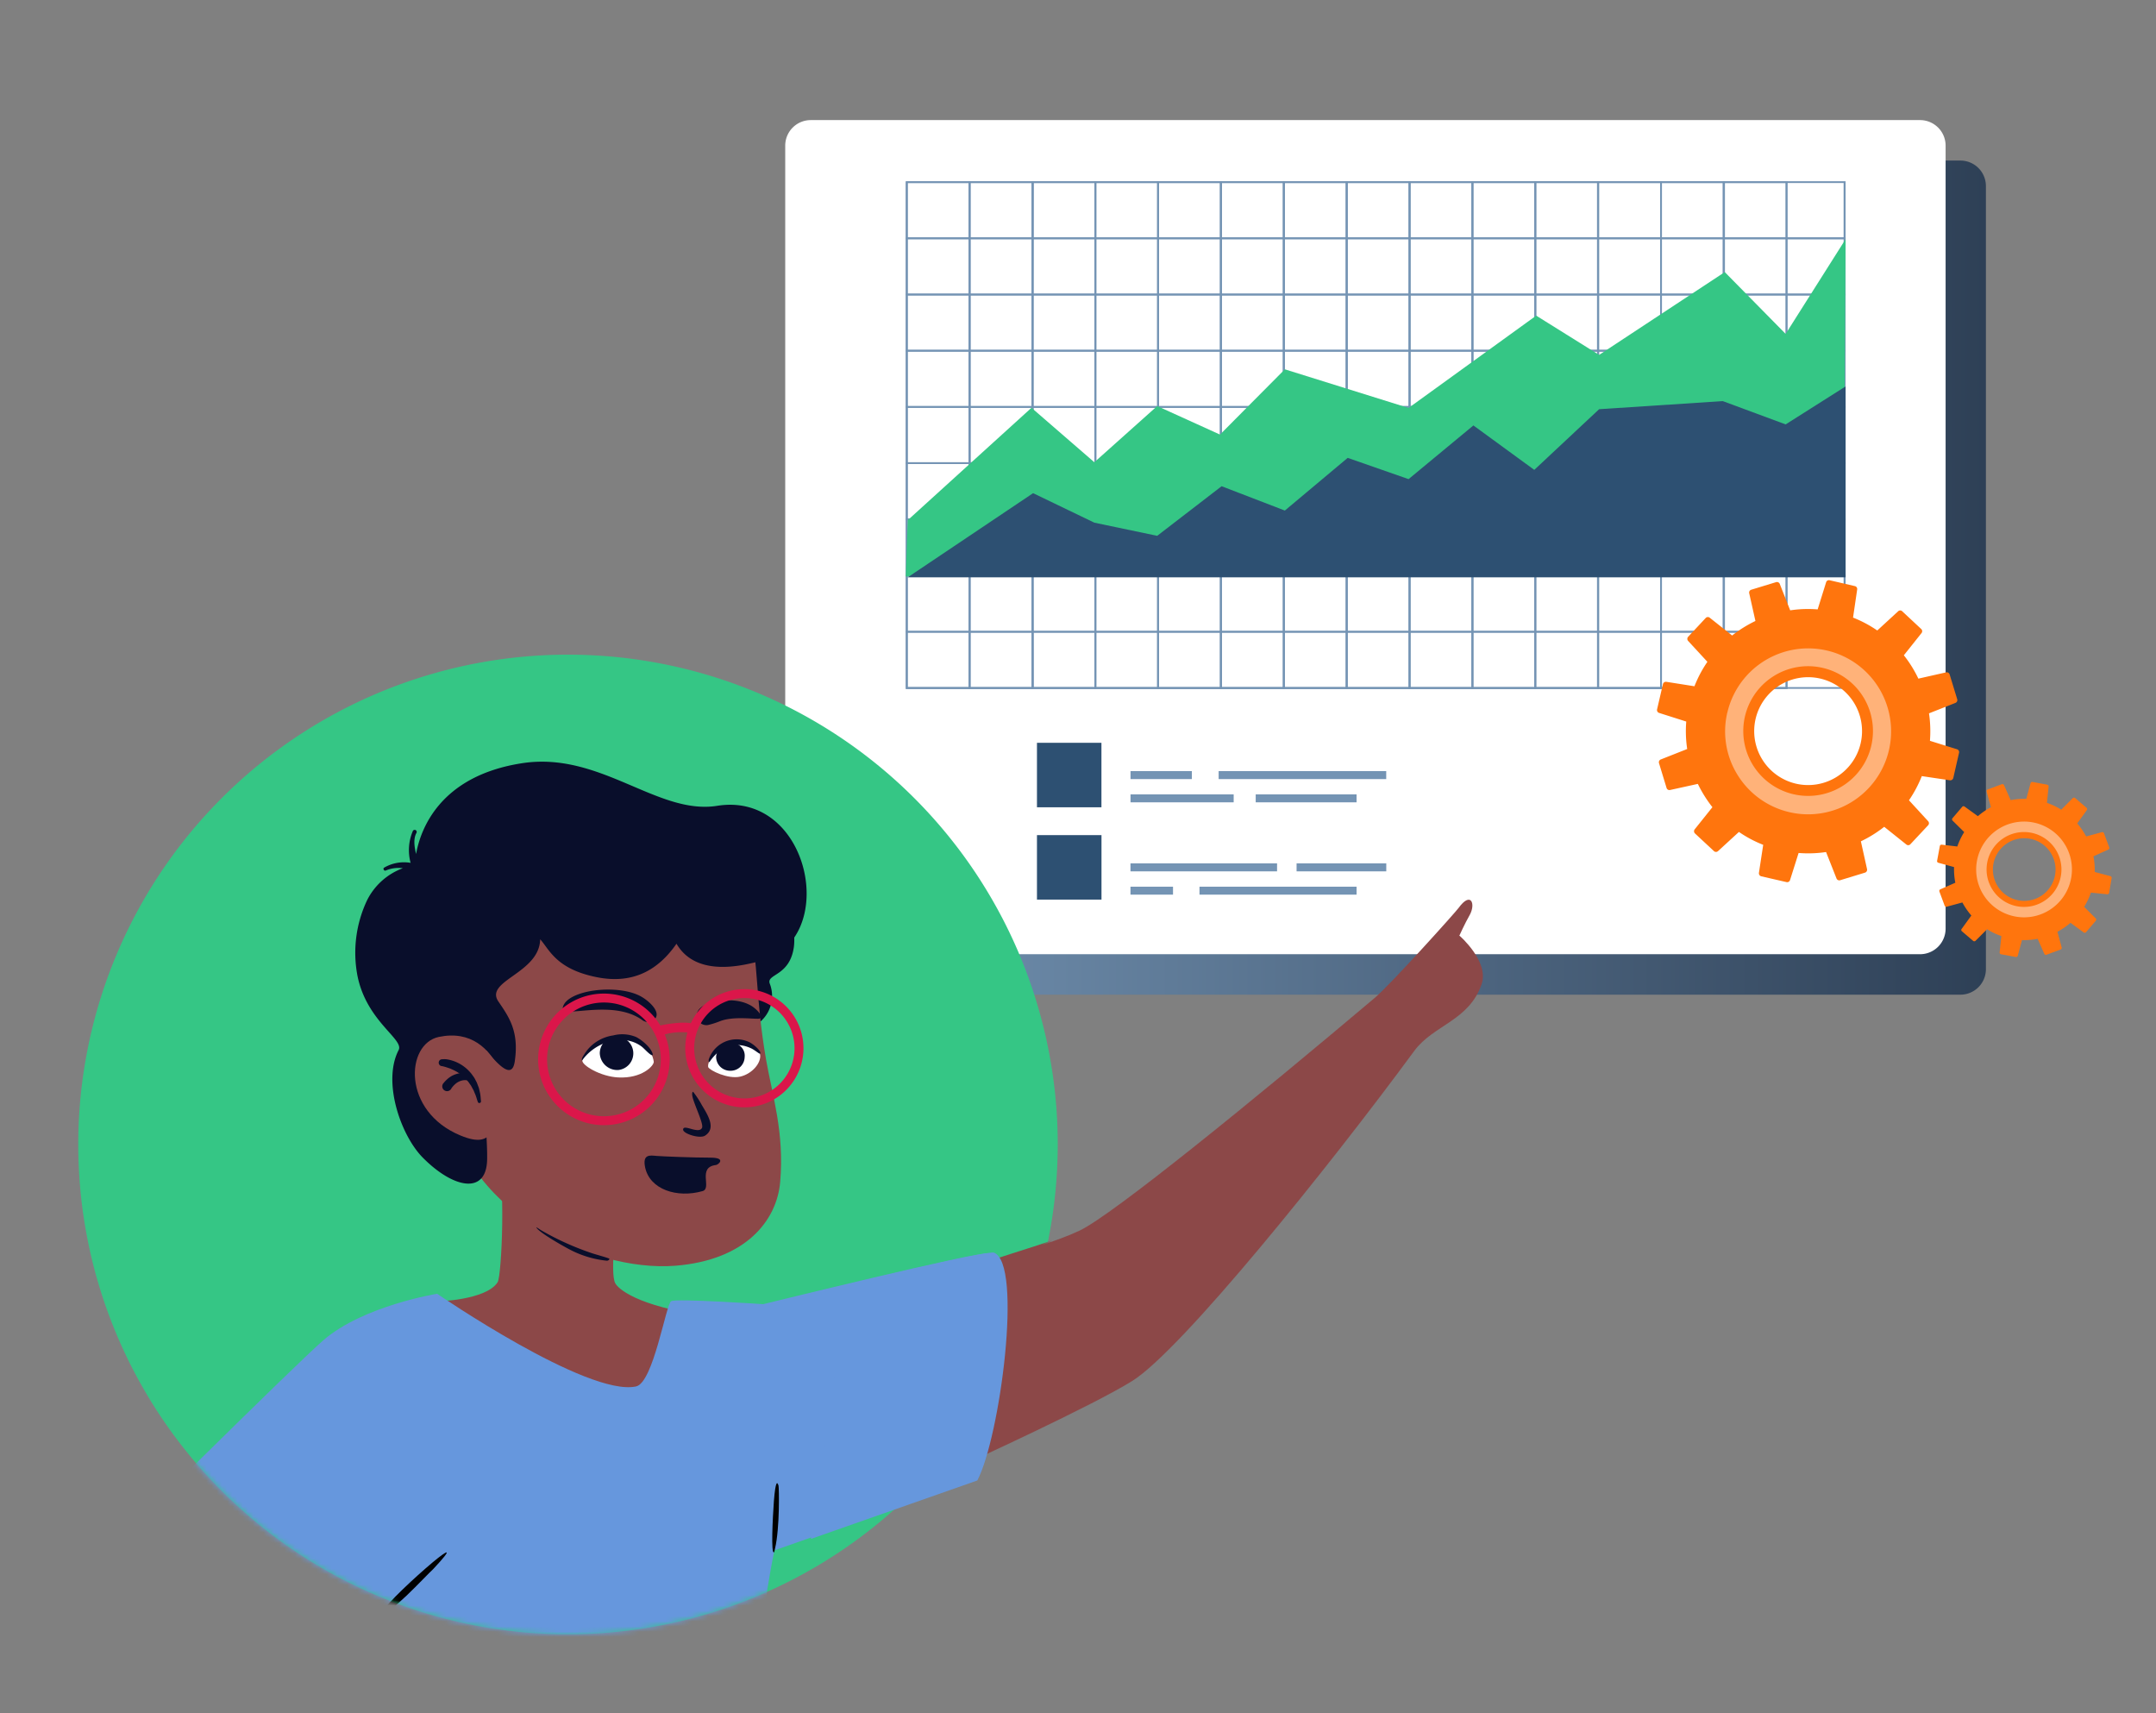 <svg xmlns="http://www.w3.org/2000/svg" xmlns:xlink="http://www.w3.org/1999/xlink" id="guias" viewBox="0 0 412.98 328.08"><rect x="0" y="0" width="412.98" height="328.08" fill="#808080" stroke="none"/><defs><style>.cls-1,.cls-2{fill:#fff;}.cls-1,.cls-10,.cls-11,.cls-12,.cls-14,.cls-2,.cls-3,.cls-5,.cls-6,.cls-8,.cls-9{fill-rule:evenodd;}.cls-2{fill-opacity:0.6;}.cls-3{fill:url(#Degradado_sin_nombre_12);}.cls-4{fill:#7494b4;}.cls-5{fill:#35c685;}.cls-13,.cls-6{fill:#2d5072;}.cls-7{mask:url(#mask);}.cls-8{fill:#8c4848;}.cls-9{fill:#6697dd;}.cls-11{fill:#090e2b;}.cls-12{fill:#db164a;}.cls-14{fill:#ff750d;}.cls-15{fill:#ffb279;}</style><linearGradient id="Degradado_sin_nombre_12" x1="158.14" y1="110.62" x2="380.4" y2="110.62" gradientUnits="userSpaceOnUse"><stop offset="0" stop-color="#7494b4"></stop><stop offset="1" stop-color="#2e4056"></stop></linearGradient><mask id="mask" x="15" y="125" width="267.88" height="268.08" maskUnits="userSpaceOnUse"><g id="masterstickerslaptop-mask-4"><path id="masterstickerslaptop-path-3" class="cls-1" d="M202.61,219a93.81,93.81,0,1,0-93.81,94,93.89,93.89,0,0,0,93.81-94"></path></g></mask></defs><title>GRAFICO-TEXTO-2SECC-HOME</title><path id="Rectangle-Copy-3" class="cls-2" d="M194.66,178.83H314.83a4.05,4.05,0,0,1,4.05,4h0a4,4,0,0,1-4.05,4.05H194.66a4.05,4.05,0,0,1-4-4.05h0A4.06,4.06,0,0,1,194.66,178.83Z"></path><path id="Stroke-1-Copy-3" class="cls-3" d="M375.51,190.5H163a4.89,4.89,0,0,1-4.89-4.89v-150A4.89,4.89,0,0,1,163,30.75H375.51a4.89,4.89,0,0,1,4.89,4.89v150A4.89,4.89,0,0,1,375.51,190.5Z"></path><path id="Stroke-1-Copy-2" class="cls-1" d="M367.78,182.75H155.3a4.89,4.89,0,0,1-4.89-4.9v-150A4.89,4.89,0,0,1,155.3,23H367.78a4.9,4.9,0,0,1,4.9,4.9v150A4.9,4.9,0,0,1,367.78,182.75Z"></path><path class="cls-4" d="M353.14,35.05H173.87V45.47H353.14Zm-179.46-.34H353.52v11.1h-180V34.71Z"></path><path class="cls-4" d="M353.14,45.81H173.87V56.24H353.14Zm-179.46-.34H353.52V56.58h-180V45.47Z"></path><path class="cls-4" d="M353.14,56.58H173.87V67H353.14Zm-179.46-.34H353.52v11.1h-180V56.24Z"></path><path class="cls-4" d="M353.14,67.34H173.87V77.77H353.14ZM173.68,67H353.52V78.1h-180V67Z"></path><path class="cls-4" d="M353.14,78.1H173.87V88.53H353.14Zm-179.46-.33H353.52v11.1h-180V77.77Z"></path><path class="cls-4" d="M353.14,88.87H173.87V99.3H353.14Zm-179.46-.34H353.52v11.1h-180V88.53Z"></path><path class="cls-4" d="M353.14,99.63H173.87v10.43H353.14ZM173.68,99.3H353.52v11.1h-180V99.3Z"></path><path class="cls-4" d="M353.14,110.4H173.87v10.43H353.14Zm-179.46-.34H353.52v11.1h-180v-11.1Z"></path><path class="cls-4" d="M353.14,121.16H173.87v10.43H353.14Zm-179.46-.33H353.52v11.09h-180V120.83Z"></path><path class="cls-4" d="M173.87,35.05v96.54h11.67V35.05Zm-.37,96.71v-97h12.41v97.21H173.5Z"></path><path class="cls-4" d="M185.91,35.05v96.54h11.67V35.05Zm-.37,96.71v-97H198q-.13,48.58,0,97.21H185.54Z"></path><path class="cls-4" d="M198,35.05v96.54h11.67V35.05Zm-.37,96.71v-97H210v97.21H197.58Z"></path><path class="cls-4" d="M210,35.05v96.54h11.67V35.05Zm-.37,96.71v-97H222v97.21H209.62Z"></path><path class="cls-4" d="M222,35.05v96.54h11.66V35.05Zm-.37,96.71v-97h12.41q-.15,48.58,0,97.21H221.66Z"></path><path class="cls-4" d="M234.07,35.05v96.54h11.66V35.05Zm-.38,96.71v-97h12.42v97.21H233.69Z"></path><path class="cls-4" d="M246.11,35.05v96.54h11.66V35.05Zm-.38,96.71v-97h12.42v97.21H245.73Z"></path><path class="cls-4" d="M258.15,35.05v96.54h11.66V35.05Zm-.38,96.71v-97h12.42v97.21H257.77Z"></path><path class="cls-4" d="M270.19,35.05v96.54h11.66V35.05Zm-.38,96.71v-97h12.42v97.21H269.81Z"></path><path class="cls-4" d="M282.23,35.05v96.54h11.66V35.05Zm-.38,96.71v-97h12.42v97.21H281.85Z"></path><path class="cls-4" d="M294.27,35.05v96.54h11.65V35.05Zm-.38,96.71v-97H306.3v97.21H293.89Z"></path><path class="cls-4" d="M306.3,35.05v96.54H318V35.05Zm-.38,96.71v-97h12.41v97.21H305.93Z"></path><path class="cls-4" d="M318.34,35.05v96.54H330V35.05ZM318,131.76v-97h12.41v97.21H318Z"></path><path class="cls-4" d="M330.38,35.05v96.54H342V35.05ZM330,131.76v-97h12.42v97.21H330Z"></path><polygon class="cls-5" points="173.87 99.63 197.58 78.1 209.62 88.53 221.66 77.77 233.69 83.23 246.11 70.73 269.81 78.13 294.26 60.45 306.31 67.97 330.38 52.11 342.04 63.95 353.52 45.81 353.14 110.4 173.5 110.4 173.87 99.63"></polygon><polygon class="cls-6" points="173.87 110.57 197.89 94.45 209.62 100.1 221.66 102.62 234 93.12 246.11 97.78 258.15 87.69 269.81 91.76 282.23 81.48 293.89 89.99 306.31 78.37 330 76.82 342.04 81.28 353.52 74.01 353.52 110.57 173.87 110.57"></polygon><g id="Face-Copy"><g id="Mask-2" data-name="Mask"><path id="masterstickerslaptop-path-3-2" data-name="masterstickerslaptop-path-3" class="cls-5" d="M202.61,219a93.81,93.81,0,1,0-93.81,94,93.89,93.89,0,0,0,93.81-94"></path></g><g class="cls-7"><g id="Character-1"><g id="Master_Character_Avatar" data-name="Master/Character/Avatar"><g id="Master_Character_Kneeling" data-name="Master/Character/Kneeling"><g id="Upper_Body_Sitting" data-name="Upper Body/Sitting"><g id="Upper_Body_Sitting_Pointing_Up_2" data-name="Upper Body/Sitting/Pointing Up 2"><path id="hand-2" class="cls-8" d="M278.42,179.38s1.06-2.36,2-4c1.19-2.14.24-4.62-2.13-1.35-.64.88-13.06,14.69-16.09,17.25-22.8,19.25-50.13,41.51-56.5,44.53-8.91,4.23-24.18,6.56-31.92,13.44-3.77,3.35,10.7,30.94,10.7,30.94s23.75-10.84,31.33-15.59c9.44-5.92,37.6-40.9,54-63.2,3.64-5,10.46-5.73,12.89-12.77,1.5-4.32-4.21-9.28-4.21-9.28"></path><path id="Fill-4" class="cls-8" d="M118.13,233.86s-1.33,9.93-.28,11.9c.52,1,4.06,4.39,17.49,6.25,1.49,1.58-5.65,17.43-8.44,20.07s-11.74,4-28.77-9.48-14.57-13.34-14.57-13.34,9.54-.21,11.76-3.69c.78-1.22,1.64-19.85-.24-25.47s23,13.76,23,13.76"></path><path id="Fill-8" class="cls-9" d="M53.83,322.82c6.6-5.33,19.5-14.4,19.5-14.4s-26.82,75.5-21.28,84.28c1.5,2.39,14.52-7.06,33.64-10,31.43-4.83,66.94-7.75,63.55-17.65-9.67-28.23-.9-68.13-.9-68.13l37.74-13.26c4.35-8.11,8.83-41.64,3.18-43.6-1.49-.52-43.06,9.71-43.06,9.71s-16.61-1.12-17.63-.57-3.4,15.63-6.74,16.33c-9.32,2-38.09-17.75-38.09-17.75s-14.13,2.26-21.8,8.9c-5.27,4.55-41.71,40.7-41.71,40.7S47.22,328.14,53.83,322.82Z"></path><path id="Fill-10" class="cls-10" d="M73.19,308.76c.74-1.5,6.31-6.72,9.72-9.57,2.83-2.35,4.18-3.07.06,1.33-1.49,1.34-8.7,9.31-9.78,8.24"></path><path id="Fill-12" class="cls-10" d="M149.12,284.49c.11.4.27,8.11-.66,12.07-.08.33-.12.71-.22.75-.57.22-.24-6.5,0-9.82.32-4.09.67-3.67.87-3"></path></g></g><g id="Head"><g id="Head_Short_Dark" data-name="Head/Short Dark"><path id="hair" class="cls-11" d="M149.83,166.72s2.84,10.4,2.23,14.68c-.8,5.58-5.22,5.09-4.63,6.93a6.52,6.52,0,0,1-3.61,8.45,67.21,67.21,0,0,1-1.06-12.17,45.44,45.44,0,0,0-1-10.5Z"></path><path id="face" class="cls-8" d="M129.39,242.41c13.51-1.09,19.4-8.68,20.05-16,.84-9.52-1.51-16.62-2.72-23.58-4.16-24.14,2.53-28.88-19.66-33.33-11.62-2.33-37.22.74-43.51,15.61-2.45,5.81,1.45,16,2.14,24.4C87.47,231.28,113,243.73,129.39,242.41Z"></path><path id="hair-2" data-name="hair" class="cls-11" d="M100,146.17C84.11,148.62,80.51,159,79.7,163.56c-.33-1.39-.56-2.92.08-4.06a.39.39,0,0,0-.7-.35,9.33,9.33,0,0,0-.43,6.1,7.55,7.55,0,0,0-5.05.91c-.35.2,0,.74.32.55a6.29,6.29,0,0,1,3.24-.43,12.5,12.5,0,0,0-6.82,6.08,23.49,23.49,0,0,0-1.87,14.51c1.75,8.78,9,12.16,7.88,14.25-3.13,6.07.4,16.26,4.58,20.53,5.9,6,12.27,7.25,12.38.39s-1.93-19.67-.17-20.89c3.48,4.31,5.08,4.84,5.47,2.07.82-5.69-1.07-8.38-3.14-11.41-2.74-4,7.85-5.36,8-11.92,1.6,1.75,2.81,5.12,9.11,6.85,5.3,1.46,11.82,1.5,17-6,3.93,6.71,13.24,4,16.1,3.31,15.21-3.91,9.69-32.61-8.32-29.72C125.91,156.14,115,143.85,100,146.17Z"></path><path id="ear" class="cls-8" d="M95.72,205c-1.92-4.17-5.52-7.69-11.66-6.41-6.35,1.33-7.12,14.22,4.15,18.88,3.48,1.44,4.72.75,5.68-.2,2.24-2.23,2.69-10.4,1.83-12.27"></path><path id="Fill-9" class="cls-11" d="M85.44,202.86a6.2,6.2,0,0,1,.75.14,7.37,7.37,0,0,1,1.45.52,7.51,7.51,0,0,1,2.45,1.88,4.71,4.71,0,0,1,.47.61,3.92,3.92,0,0,1,.42.64l.35.67.27.71.13.35.09.37c.06.24.11.48.16.72.08.48.11,1,.15,1.45a.31.31,0,0,1-.29.33.3.3,0,0,1-.31-.2v0c-.16-.44-.27-.88-.43-1.3l-.26-.62-.13-.31-.16-.29-.31-.58-.38-.54a3.13,3.13,0,0,0-.4-.5,4.79,4.79,0,0,0-.43-.47A7.65,7.65,0,0,0,87,205c-.19-.1-.39-.18-.58-.27s-.4-.16-.6-.22a8.77,8.77,0,0,0-1.2-.34l-.07,0a.66.66,0,0,1-.5-.79.64.64,0,0,1,.63-.51A5,5,0,0,1,85.44,202.86Z"></path><path id="Fill-11" class="cls-11" d="M89.43,206.88l-.17,0a2.29,2.29,0,0,0-.45,0,3,3,0,0,0-.91.27,3.11,3.11,0,0,0-.79.55,4.54,4.54,0,0,0-.64.74l0,0A.92.92,0,1,1,85,207.39l.07-.09a5.88,5.88,0,0,1,1-.94,4.6,4.6,0,0,1,1.27-.64,4.26,4.26,0,0,1,1.42-.22,3.18,3.18,0,0,1,.74.09,2.64,2.64,0,0,1,.4.13,1.24,1.24,0,0,1,.51.41.62.62,0,0,1-.16.84.61.61,0,0,1-.84-.17C89.48,206.92,89.49,206.88,89.43,206.88Z"></path><path id="Fill-13" class="cls-11" d="M109.08,239.28c-1.52-.8-5.36-3-6.2-4-.44-.53.2,0,.93.43a53.43,53.43,0,0,0,9.72,4.35c.42.14,3.1.89,3.18,1s-.15.39-.46.39A19.4,19.4,0,0,1,109.08,239.28Z"></path></g></g><g id="Expressions"><g id="Expressions_Happy" data-name="Expressions/Happy"><g id="eye1"><path id="Fill-1" class="cls-11" d="M107.81,192.93c.76-3.41,10.74-4.6,15.13-2,1.52.9,4.34,3.38,1.85,4.73a2,2,0,0,1-1.85-.36C117,191.18,107.28,195.31,107.81,192.93Z"></path><path id="Fill-6" class="cls-1" d="M115.91,199.09c-2.26.64-4.19,2.46-4.37,4-.11.91,3.45,3.09,6.89,3.26,4.53.23,6.81-2.22,6.8-3C124.92,200.93,122.2,197.31,115.91,199.09Z"></path><path id="Fill-8-2" data-name="Fill-8" class="cls-11" d="M122.91,200.44c-3.48-2.63-8.87-.91-11.37,2.61-.15.19-.11-.27,0-.48a7.86,7.86,0,0,1,5.93-4.27,6.9,6.9,0,0,1,4.43.33,8.78,8.78,0,0,1,2.37,1.92c.61.69,1.13,1.88.42,1.46C124.13,201.68,123.37,200.79,122.91,200.44Z"></path><path id="Fill-10-2" data-name="Fill-10" class="cls-11" d="M118.39,204.93a3.21,3.21,0,1,0-3.5-3.19A3.36,3.36,0,0,0,118.39,204.93Z"></path></g><g id="eye2"><path id="Fill-4-2" data-name="Fill-4" class="cls-11" d="M143.42,192.37c1.43.63,3.34,2.74,1.75,2.74s-5-.45-7.33.5a16.76,16.76,0,0,1-2.22.7,1.84,1.84,0,0,1-1.54-3.18C135.55,191.63,140.51,190.91,143.42,192.37Z"></path><path id="Fill-12-2" data-name="Fill-12" class="cls-1" d="M141.8,206.19c2.29-.53,4-2.61,3.81-4.16-.37-2.06-4.34-3.38-6.56-2.25s-3.58,3.6-3.4,4.58C135.91,205,139.46,206.74,141.8,206.19Z"></path><path id="Fill-14" class="cls-11" d="M139.9,205.07a2.69,2.69,0,0,0,2.74-2.63,2.39,2.39,0,0,0-2.74-2.62,2.78,2.78,0,0,0-2.73,2.62A2.68,2.68,0,0,0,139.9,205.07Z"></path><path id="Fill-22" class="cls-11" d="M135.73,203a5.64,5.64,0,0,1,7.88-3.37,6.57,6.57,0,0,1,1.67,1.35c.49.57.42.87.22.81s-1-.72-1.59-1c-2.87-1.36-5.85-.6-8,2.59-.11.17-.21-.2-.15-.39"></path></g><path id="Fill-18" class="cls-11" d="M137.15,223.12c-3.66.42-.69,4.49-2.59,5-4.85,1.38-10.13-.29-11-4.61-.5-2.54,1-2.23,2.2-2.13s7.11.33,10.29.33S137.6,223.06,137.15,223.12Z"></path><path id="nose" class="cls-11" d="M132.77,209.1a17.83,17.83,0,0,1,1.67,2.55c1.29,2.12,2.71,4.48.62,5.84-1,.66-4.21-.36-4.21-1.14,0-1.18,2.91.9,3.6-.3.4-.61-1.11-3.7-1.68-5.54C132.45,209.49,132.6,209.1,132.77,209.1Z"></path></g></g><g id="Glass"><g id="Glass_Round_Black" data-name="Glass/Round Black"><path id="Fill-1-2" data-name="Fill-1" class="cls-12" d="M128.28,203.1a12.6,12.6,0,1,1,0-.42v.42Zm-1.71-.39a10.89,10.89,0,1,0,0,.36v-.36Z"></path><path id="Fill-3" class="cls-12" d="M153.9,200.94a11.32,11.32,0,1,1,0-.37v.37Zm-1.71-.34a9.61,9.61,0,1,0,0,.31v-.31Z"></path><path id="Stroke-7" class="cls-12" d="M132.49,196a.91.91,0,0,1,.63,1.1.86.86,0,0,1-1,.69,11.89,11.89,0,0,0-5,.38c-.82.21-1.17,0-1.31-.52a1,1,0,0,1,.58-1.23C126.86,196.3,130.52,195.56,132.49,196Z"></path></g></g></g></g></g></g></g><g id="Master_Character_Kneeling-2" data-name="Master/Character/Kneeling"><g id="Upper_Body_Sitting-2" data-name="Upper Body/Sitting"><g id="Upper_Body_Sitting_Pointing_Up_2-2" data-name="Upper Body/Sitting/Pointing Up 2"><path id="hand-2-2" data-name="hand-2" class="cls-8" d="M279.52,179.24s1.06-2.36,2-4c1.19-2.14.24-4.61-2.13-1.35-.64.88-13.06,14.7-16.09,17.25-22.8,19.25-50.13,41.52-56.5,44.54-8.91,4.22-24.18,6.55-31.93,13.44-3.76,3.34,10.71,30.93,10.71,30.93s23.75-10.84,31.33-15.59c9.44-5.92,37.6-40.9,54-63.2,3.64-4.95,10.46-5.73,12.89-12.76,1.5-4.33-4.21-9.28-4.21-9.28"></path><path class="cls-9" d="M190.36,239.9c-.89-.31-16,3.19-28,6.07-2,16-4.72,32-6.92,48,0,.26-.06.51-.1.76l31.86-11.19C191.53,275.39,196,241.87,190.36,239.9Z"></path></g></g></g><rect class="cls-13" x="198.63" y="159.94" width="12.36" height="12.35"></rect><rect class="cls-4" x="248.36" y="165.35" width="17.18" height="1.53"></rect><rect class="cls-4" x="229.76" y="169.82" width="30.09" height="1.52"></rect><rect class="cls-4" x="216.54" y="165.35" width="28.08" height="1.53"></rect><rect class="cls-4" x="216.54" y="169.82" width="8.15" height="1.52"></rect><rect class="cls-13" x="198.63" y="142.26" width="12.35" height="12.35"></rect><rect class="cls-4" x="233.43" y="147.68" width="32.1" height="1.53"></rect><rect class="cls-4" x="240.53" y="152.14" width="19.32" height="1.52"></rect><rect class="cls-4" x="216.55" y="147.68" width="11.75" height="1.53"></rect><rect class="cls-4" x="216.55" y="152.14" width="19.76" height="1.52"></rect><path class="cls-14" d="M336.28,137.69a10.33,10.33,0,1,1,7.74,12.4,10.34,10.34,0,0,1-7.74-12.4m-11.71-6.26a23.22,23.22,0,0,1,2.48-4.68l-3.69-4a.58.58,0,0,1,0-.79l3.39-3.63a.57.57,0,0,1,.78,0l4.26,3.38a23.93,23.93,0,0,1,4.46-2.78l-1.19-5.31a.57.57,0,0,1,.4-.68l4.75-1.45a.58.58,0,0,1,.7.34l2,5.06a23,23,0,0,1,5.26-.18l1.62-5.19a.56.56,0,0,1,.68-.39l4.83,1.12a.57.57,0,0,1,.44.65l-.79,5.38a23.14,23.14,0,0,1,4.64,2.47l4-3.68a.56.56,0,0,1,.78,0l3.63,3.39a.57.57,0,0,1,.07.78l-3.39,4.26a23.19,23.19,0,0,1,2.78,4.47l5.31-1.2a.58.58,0,0,1,.68.4l1.45,4.74a.58.58,0,0,1-.34.71l-5.06,2a23.62,23.62,0,0,1,.18,5.26l5.19,1.62a.56.56,0,0,1,.38.68L374.15,149a.59.59,0,0,1-.65.44l-5.38-.8a23.29,23.29,0,0,1-2.46,4.63l3.67,4a.57.57,0,0,1,0,.79l-3.39,3.62a.56.56,0,0,1-.78.06l-4.24-3.39a23.69,23.69,0,0,1-4.47,2.78l1.18,5.32a.58.58,0,0,1-.4.68l-4.75,1.45a.57.57,0,0,1-.7-.34l-2-5.06a23.05,23.05,0,0,1-5.26.18l-1.64,5.19a.57.57,0,0,1-.68.39l-4.83-1.11a.6.6,0,0,1-.45-.66l.82-5.37a22.72,22.72,0,0,1-4.65-2.47l-4,3.67a.57.57,0,0,1-.79,0l-3.63-3.38a.59.59,0,0,1-.05-.79l3.39-4.24a24.52,24.52,0,0,1-2.79-4.46l-5.32,1.17a.57.57,0,0,1-.67-.39l-1.45-4.75a.58.58,0,0,1,.34-.71l5.06-2a23.05,23.05,0,0,1-.18-5.26l-5.19-1.65a.58.58,0,0,1-.4-.68l1.12-4.83a.59.59,0,0,1,.65-.45Z"></path><path class="cls-15" d="M339.76,129.48a12.42,12.42,0,1,0,9.38-1.57,12.38,12.38,0,0,0-9.38,1.57m-8.89,7a15.89,15.89,0,1,1,2,12A15.78,15.78,0,0,1,330.87,136.44Z"></path><path class="cls-14" d="M381.84,165.43a6,6,0,1,1,4.78,7,6,6,0,0,1-4.78-7m-6.92-3.31a13.48,13.48,0,0,1,1.32-2.76L374,157.15a.34.34,0,0,1,0-.45l1.86-2.18a.33.33,0,0,1,.45-.05l2.55,1.84a14.23,14.23,0,0,1,2.5-1.72l-.83-3a.34.34,0,0,1,.22-.4l2.7-1a.34.34,0,0,1,.42.18l1.27,2.87a13.29,13.29,0,0,1,3-.24l.81-3a.32.32,0,0,1,.38-.24l2.81.52a.32.32,0,0,1,.27.36l-.32,3.12a13.31,13.31,0,0,1,2.74,1.31l2.21-2.22a.33.33,0,0,1,.46,0l2.18,1.86a.33.33,0,0,1,.05.44l-1.84,2.55a14.23,14.23,0,0,1,1.72,2.5l3-.82a.34.34,0,0,1,.41.21l1,2.7a.34.34,0,0,1-.18.42L401,164a13.83,13.83,0,0,1,.24,3l3,.8a.32.32,0,0,1,.24.38L404,171a.33.33,0,0,1-.36.27l-3.13-.32a13.67,13.67,0,0,1-1.29,2.73l2.22,2.22a.33.33,0,0,1,0,.45l-1.86,2.18a.33.33,0,0,1-.45.05l-2.53-1.85a13.71,13.71,0,0,1-2.5,1.72l.81,3a.34.34,0,0,1-.21.4l-2.7,1a.33.33,0,0,1-.42-.18l-1.27-2.87a13.25,13.25,0,0,1-3,.24l-.81,3a.34.34,0,0,1-.38.24l-2.82-.52a.33.33,0,0,1-.27-.37l.33-3.12a13.25,13.25,0,0,1-2.74-1.3l-2.22,2.22a.34.34,0,0,1-.45,0l-2.18-1.86a.32.32,0,0,1,0-.45l1.84-2.54a13.87,13.87,0,0,1-1.72-2.5l-3,.81a.32.32,0,0,1-.4-.21l-1-2.7a.34.34,0,0,1,.18-.42l2.87-1.26a13.29,13.29,0,0,1-.24-3l-3-.82a.33.33,0,0,1-.25-.38l.52-2.82a.34.34,0,0,1,.37-.27Z"></path><path class="cls-15" d="M383.64,160.61a7.17,7.17,0,1,0,5.36-1.14,7.17,7.17,0,0,0-5.36,1.14m-4.95,4.24a9.17,9.17,0,1,1,1.46,6.86A9.14,9.14,0,0,1,378.69,164.85Z"></path></svg>